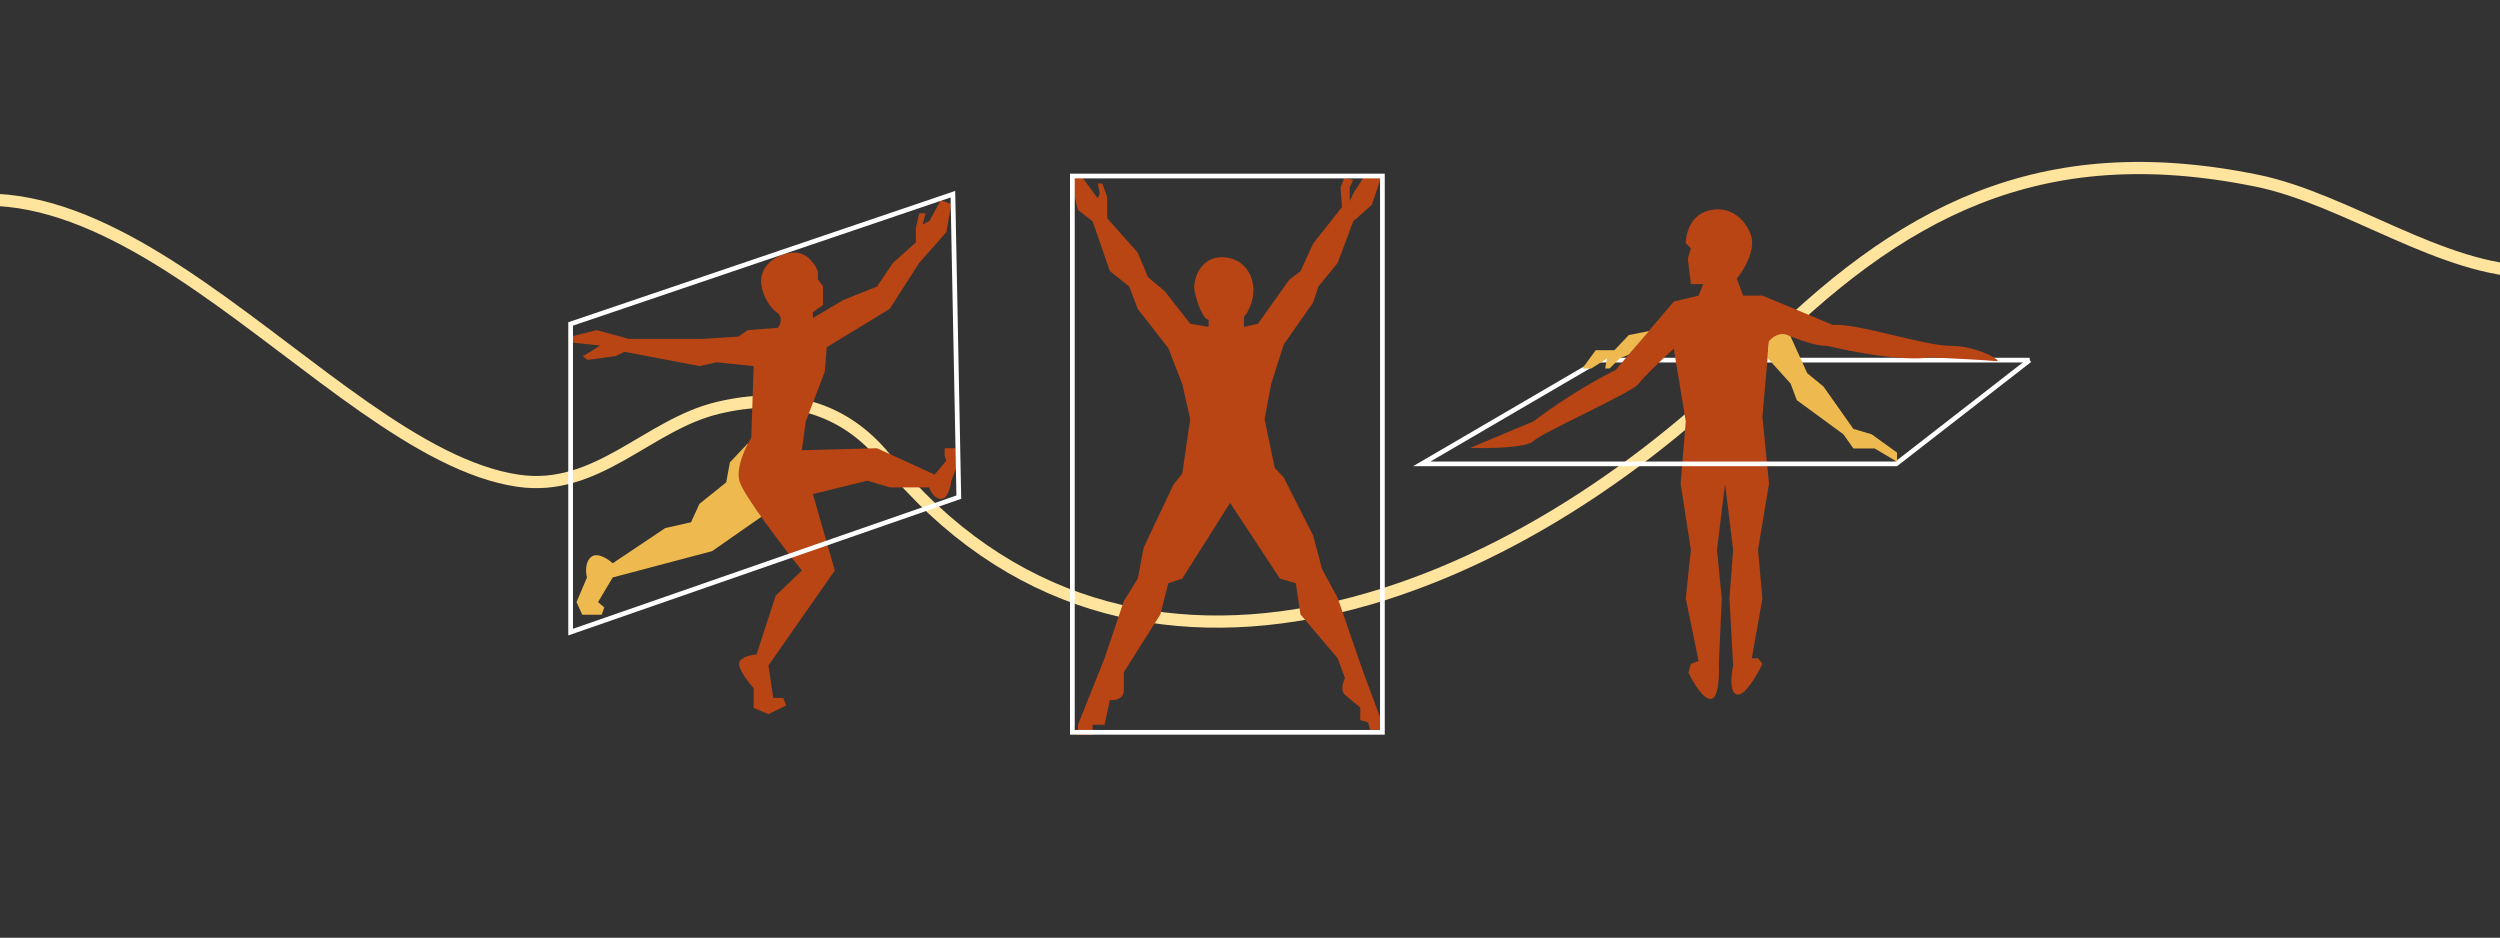<?xml version="1.0" encoding="UTF-8"?> <svg xmlns="http://www.w3.org/2000/svg" width="1437" height="539" viewBox="0 0 1437 539" fill="none"><rect x="0" y="0" width="1437" height="539" fill="#333333" stroke="none"/><g clip-path="url(#clip0_260_941)"><path d="M1455.68 156.073C1404.26 156.073 1348.4 114.28 1297.25 103.859C1172.11 78.368 1091.86 121.621 1009.03 205.303C873.688 342.022 650.309 436.675 508.969 263.483C485.038 234.159 451.969 224.893 412.3 234.542C372.098 244.321 343.178 283.019 297.728 276.313C185.147 259.703 49.274 39.862 -81.342 141.453" stroke="#FFE49E" stroke-width="7" stroke-linecap="square"></path><path d="M419.539 265.776L429.807 254.904L443.095 293.257L409.272 316.813L352.195 331.913L343.739 346.106L347.363 349.126L345.853 353.354H334.679L331.357 346.106L337.397 331.913C336.692 329.195 336.189 323.034 339.813 320.135C343.437 317.236 349.577 321.343 352.195 323.759L382.394 303.525L397.192 300.203L402.023 289.633L417.425 277.252L419.539 265.776Z" fill="#EEB94F"></path><path d="M344.841 198.637L326.789 196.678L328.112 193.47L342.913 189.746L361.543 194.811H403.651L424.36 193.47L429.872 189.746L447.155 188.405C448.545 186.549 450.343 182.163 446.41 179.466C441.493 176.094 436.279 166.206 437.769 158.757C439.259 151.308 447.304 145.348 456.69 145.199C464.199 145.08 468.758 152.301 470.098 155.926V160.396L473.078 164.712V175.294L467.233 179.466V182.837L484.621 172.52L504.075 164.712L513.342 151.049L526.447 139.337V130.972L528.399 122.607H532.024L530.351 129.02L534.191 127.068L540.778 115.078L546.815 117.308L543.951 133.481L528.399 151.049L511.414 177.539L475.186 199.596L474.123 213.597L463.134 242.309L460.921 258.791L504.075 257.638L537.217 272.792L543.951 264.817L542.973 262.028V257.638H550.657V266.419L546.815 276.298C546.449 279.866 544.729 286.946 540.778 286.726C536.826 286.507 534.74 282.244 534.191 280.14H511.414L498.517 276.298L467.233 283.982L479.856 327.889L441.711 382.499L444.456 401.16H450.219L451.865 405.551L441.711 410.49L433.204 406.923V395.672C429.911 391.921 423.655 383.652 424.972 380.578C426.289 377.505 432.107 376.371 434.851 376.188L445.828 342.434L460.921 327.889C449.761 313.985 426.948 284.202 424.972 276.298C422.996 268.395 428.722 256.54 431.832 251.6L433.204 210.437L411.8 208.242L402.195 210.437L358.836 202.204L353.897 204.674L337.706 206.87L334.962 204.674L339.352 202.204L344.841 198.637Z" fill="#B94414"></path><path d="M327.998 363.333V186.204L547.727 111.619L551.126 285.753L327.998 363.333Z" stroke="white" stroke-width="2.709"></path><path d="M919.362 207.003H1166.66" stroke="white" stroke-width="2.709"></path><path d="M962.088 173.349L976.353 169.905L979.01 163.335H971.926L970.162 148.589L971.926 142.691L968.975 139.742C968.975 135.054 971.254 124.86 980.371 121.594C991.767 117.51 1001.95 123.635 1006.23 134.524C1009.66 143.235 1002.37 155.243 998.292 160.159L1001.95 169.905H1013.04L1053.54 186.783C1066.77 185.46 1105.93 198.807 1121.54 198.807C1137.15 198.807 1152.05 208.219 1147.35 207.591C1143.58 207.089 1120.47 205.918 1109.38 205.395C1093.82 207.905 1063.58 202.049 1050.4 198.807C1040.36 198.807 1029.06 192.532 1024.99 192.218C1021.72 191.967 1018.19 194.832 1016.83 196.297L1013.04 239.594L1016.83 278.124L1010.51 316L1013.04 344.038L1006.93 378.388H1010.51L1013.04 381.546C1010.09 387.792 1003.06 400.074 998.512 399.232C993.965 398.389 995.073 387.792 996.196 382.599L994.091 344.038L996.196 316L991.564 278.124L986.933 316L989.67 344.038L987.985 381.546C988.336 388.003 987.943 401.084 983.564 401.758C979.185 402.432 973.037 391.933 970.51 386.599L971.926 381.546L976.353 379.947L968.975 344.038L971.926 316L966.023 278.124L968.975 242.215L962.088 200.403C956.513 205.486 944.675 216.636 941.92 220.571C938.477 225.49 886.335 248.61 881.416 253.529C877.481 257.464 855.509 257.792 845.016 257.464L881.416 242.215C901.092 227.261 921.096 216.308 928.639 212.701L962.088 173.349Z" fill="#B94414"></path><path d="M919.362 207.003L817.217 266.629H1089.93L1166.66 207.003" stroke="white" stroke-width="2.709"></path><path d="M1029.22 220.469L1015.84 205.64L1016.77 196.262C1018.51 193.905 1023.45 190.033 1029.22 193.402L1038.78 214.492L1048.11 222.142L1065.32 246.527L1075.84 249.635L1090.42 260.153V265.413L1077.51 257.763H1065.32L1059.58 249.635L1032.81 230.031L1029.22 220.469Z" fill="#EEB94F"></path><path d="M936.179 192.624L947.876 190.285L936.179 203.852L931.033 205.958L925.185 211.806H922.612L923.781 205.958L914.658 211.806H909.512L917.232 201.279H927.992L936.179 192.624Z" fill="#EEB94F"></path><path d="M619.623 120.688L615.042 102.363L621.652 101.401L631.031 114.054L632.119 111.199L631.031 105.489H633.614L636.447 113.272V125.47L653.983 145.241L659.86 159.289L669.485 167.353L684.143 186.083L694.719 187.904V183.742C691.597 183.742 687.955 173.88 686.655 167.353C685.354 160.827 690.036 147.582 702.523 147.842C715.01 148.103 720.733 158.248 720.473 167.353C720.265 174.637 716.744 180.273 715.01 182.181V187.904L723.074 186.083L741.024 160.85L747.528 155.907L754.781 140.038L771.386 119L770.555 107.745L772.633 102.363L777.859 103.348L775.792 107.745V115.667L777.859 111.189L785.092 99.822L793.704 102.363L788.537 117.734L777.859 127.178L768.896 151.146L757.881 164.592L754.781 173.88L737.902 197.991L730.669 220.712L726.88 240.946L732.736 268.948L737.902 274.46L754.781 307.871L759.947 327.161L768.896 343.695L783.195 385.17L795.958 419.515H787.512L786.386 415.199L781.876 413.888V406.634C780.094 405.235 775.844 401.824 773.095 399.381C770.346 396.938 771.95 392 773.095 389.837L768.896 378.383L747.516 353.187L744.844 335.243L735.682 332.571L707.049 289.049L679.561 332.571L671.544 335.243L666.963 353.187L645.966 386.401V396.708C645.966 401.901 640.621 402.689 637.948 402.435L634.894 416.56H628.022V422.287H619.623V416.56L634.894 378.383L645.966 345.551L653.983 332.571L657.419 314.628L674.598 278.36L679.561 272.251L684.143 240.946L679.561 220.712L671.544 200.097L653.983 177.572L649.02 164.592L637.948 155.811L628.022 127.178L619.623 120.688Z" fill="#B94414"></path><rect x="616.397" y="101.177" width="178.206" height="319.755" stroke="white" stroke-width="2.709"></rect></g><defs><clipPath id="clip0_260_941"><rect width="1437" height="539" fill="white"></rect></clipPath></defs></svg> 
